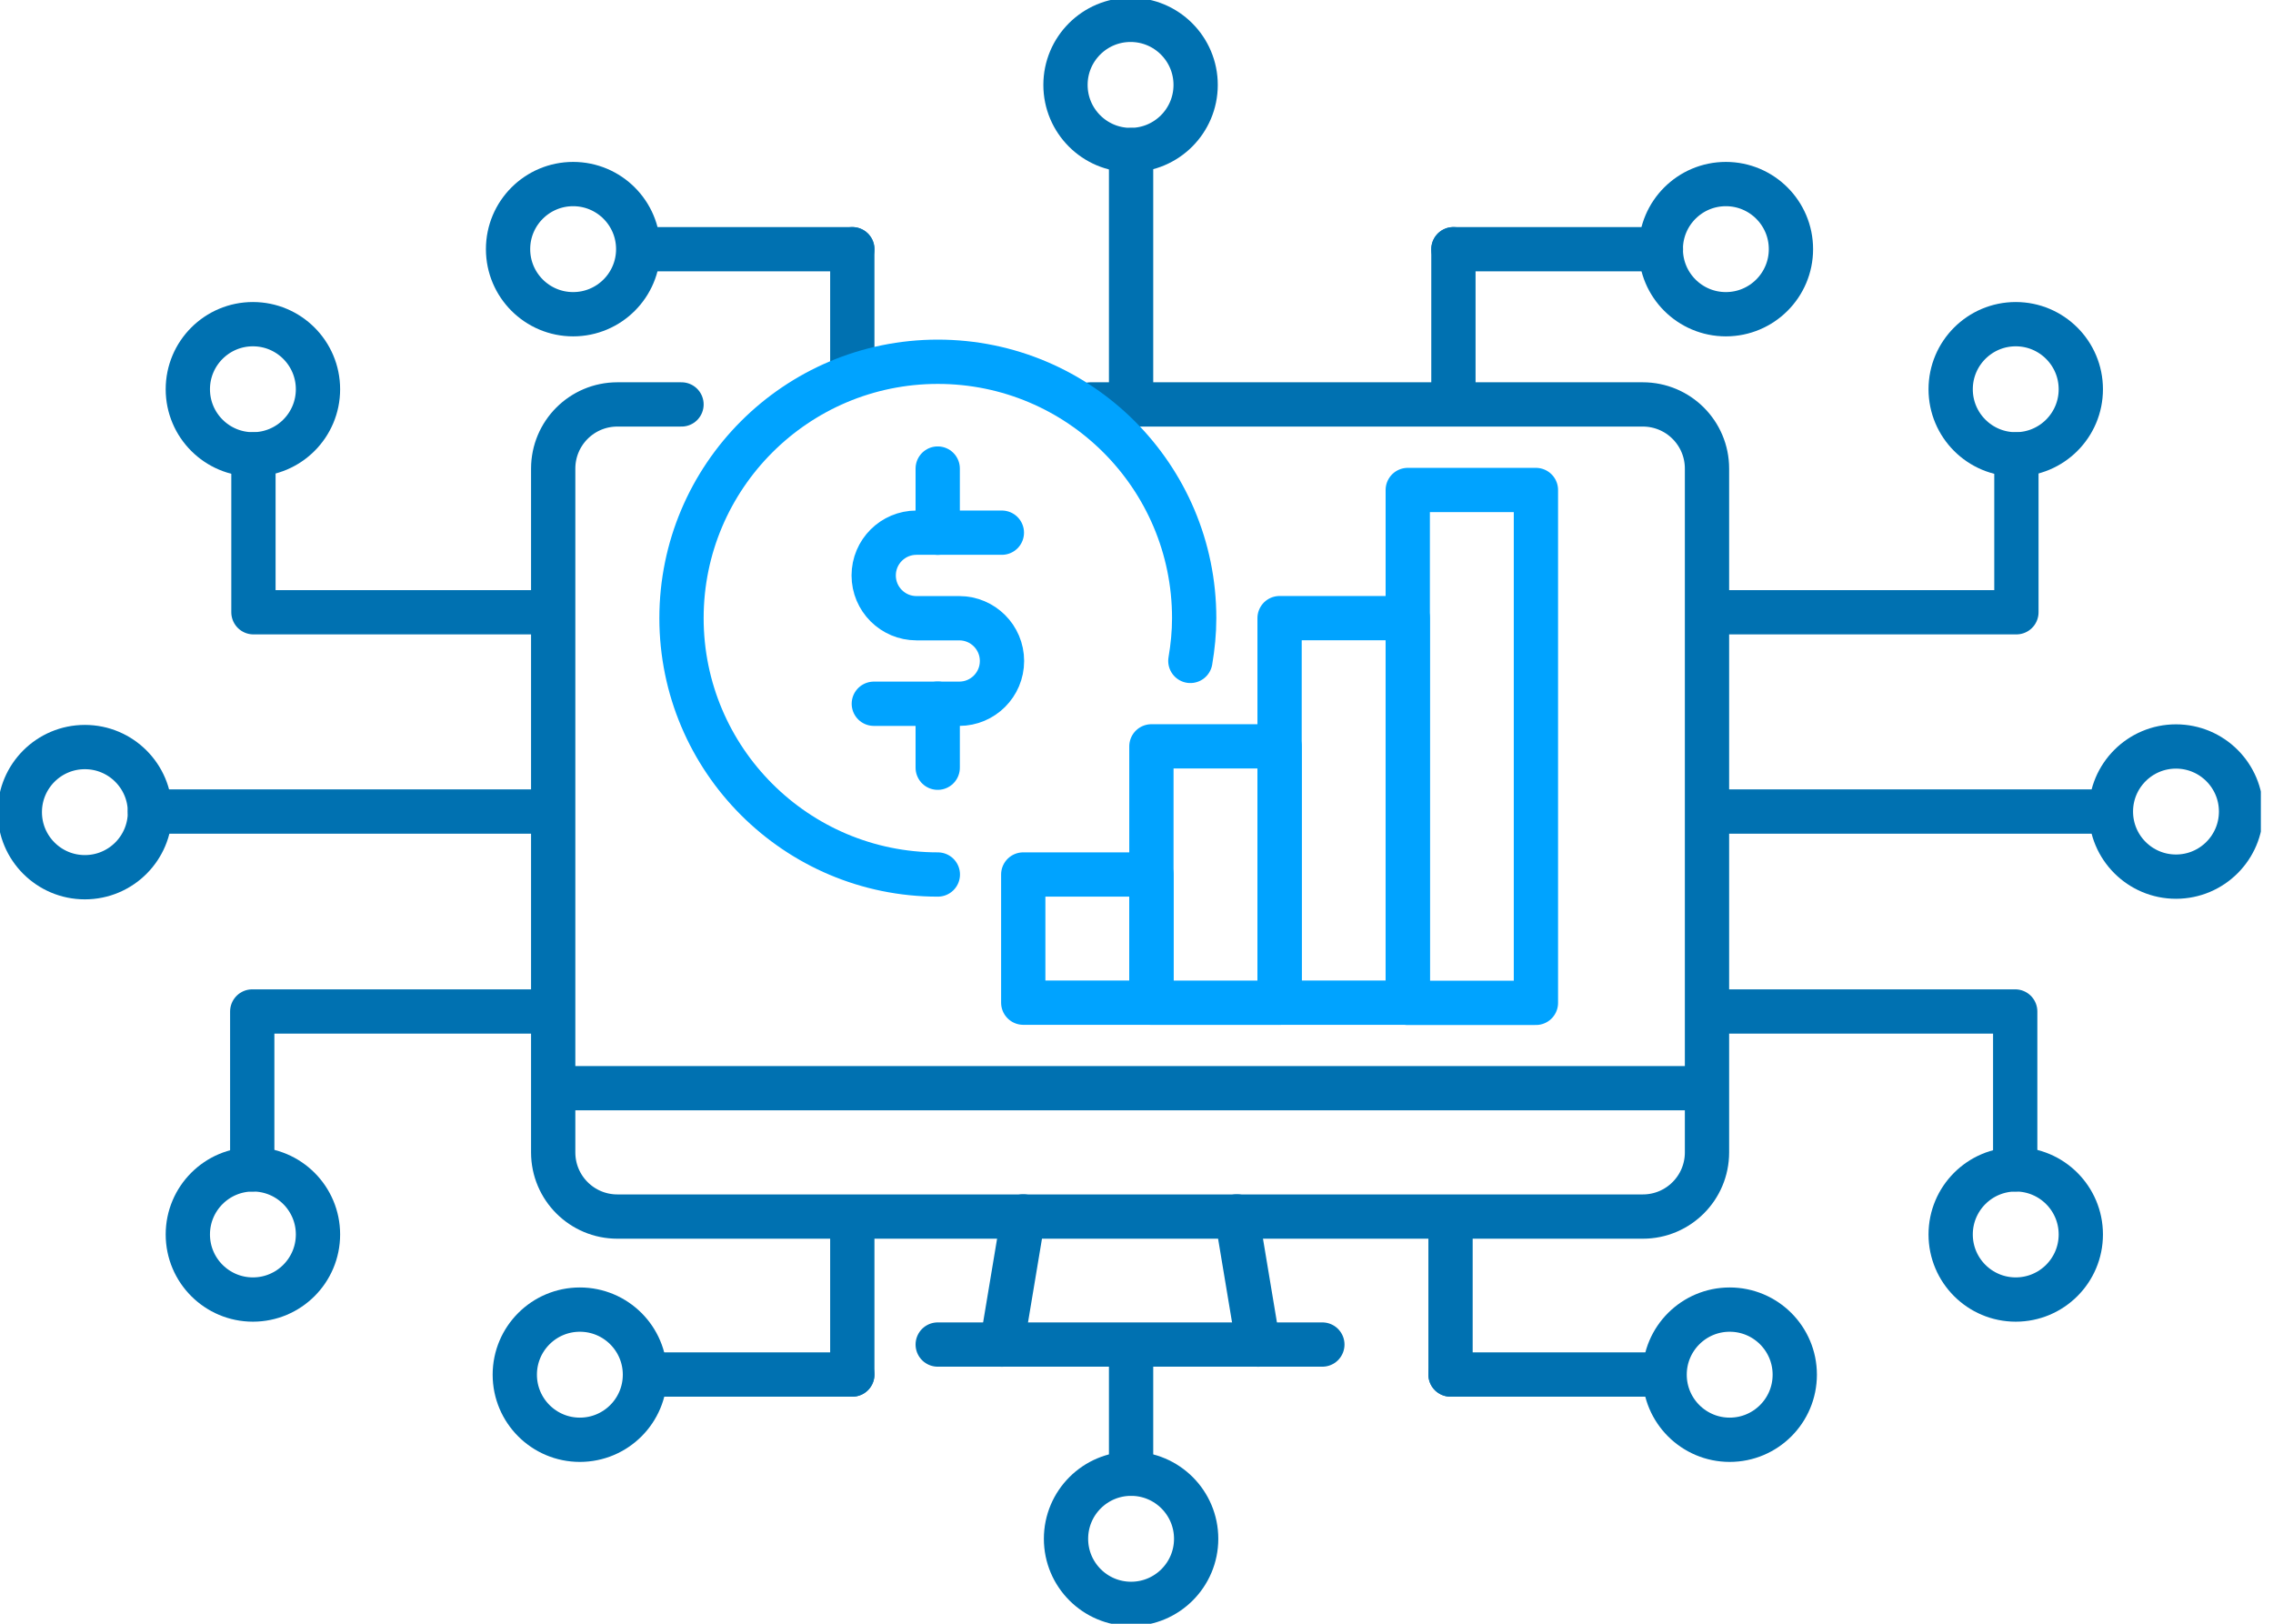 <svg xmlns="http://www.w3.org/2000/svg" width="154" height="110" viewBox="0 0 154 110" fill="none"><g clip-path="url(#clip0_2740_7753)"><path d="M136.615 30.781V41.477H117.208" stroke="#0071B1" stroke-width="3" stroke-linecap="round" stroke-linejoin="round"></path><path d="M136.57 30.779C139.005 30.779 140.979 28.805 140.979 26.37C140.979 23.935 139.005 21.961 136.57 21.961C134.135 21.961 132.161 23.935 132.161 26.37C132.161 28.805 134.135 30.779 136.57 30.779Z" stroke="#0071B1" stroke-width="3" stroke-linecap="round" stroke-linejoin="round"></path><path d="M17.171 30.781V41.477H36.667" stroke="#0071B1" stroke-width="3" stroke-linecap="round" stroke-linejoin="round"></path><path d="M17.135 30.779C19.57 30.779 21.544 28.805 21.544 26.37C21.544 23.935 19.57 21.961 17.135 21.961C14.7 21.961 12.726 23.935 12.726 26.37C12.726 28.805 14.7 30.779 17.135 30.779Z" stroke="#0071B1" stroke-width="3" stroke-linecap="round" stroke-linejoin="round"></path><path d="M142.938 54.977H116.511" stroke="#0071B1" stroke-width="3" stroke-linecap="round" stroke-linejoin="round"></path><path d="M36.667 54.977H10.159" stroke="#0071B1" stroke-width="3" stroke-linecap="round" stroke-linejoin="round"></path><path d="M147.427 59.388C149.862 59.388 151.836 57.414 151.836 54.979C151.836 52.544 149.862 50.57 147.427 50.57C144.992 50.57 143.018 52.544 143.018 54.979C143.018 57.414 144.992 59.388 147.427 59.388Z" stroke="#0071B1" stroke-width="3" stroke-linecap="round" stroke-linejoin="round"></path><path d="M5.75 59.427C8.185 59.427 10.159 57.453 10.159 55.018C10.159 52.583 8.185 50.609 5.75 50.609C3.316 50.609 1.342 52.583 1.342 55.018C1.342 57.453 3.316 59.427 5.75 59.427Z" stroke="#0071B1" stroke-width="3" stroke-linecap="round" stroke-linejoin="round"></path><path d="M112.531 16.883H98.472" stroke="#0071B1" stroke-width="3" stroke-linecap="round" stroke-linejoin="round"></path><path d="M116.931 21.287C119.366 21.287 121.34 19.313 121.34 16.878C121.34 14.443 119.366 12.469 116.931 12.469C114.496 12.469 112.522 14.443 112.522 16.878C112.522 19.313 114.496 21.287 116.931 21.287Z" stroke="#0071B1" stroke-width="3" stroke-linecap="round" stroke-linejoin="round"></path><path d="M98.472 27.275V16.883" stroke="#0071B1" stroke-width="3" stroke-linecap="round" stroke-linejoin="round"></path><path d="M57.745 16.883H43.58" stroke="#0071B1" stroke-width="3" stroke-linecap="round" stroke-linejoin="round"></path><path d="M38.831 21.287C41.266 21.287 43.24 19.313 43.24 16.878C43.24 14.443 41.266 12.469 38.831 12.469C36.396 12.469 34.422 14.443 34.422 16.878C34.422 19.313 36.396 21.287 38.831 21.287Z" stroke="#0071B1" stroke-width="3" stroke-linecap="round" stroke-linejoin="round"></path><path d="M57.745 24.502V16.883" stroke="#0071B1" stroke-width="3" stroke-linecap="round" stroke-linejoin="round"></path><path d="M76.598 10.162C79.033 10.162 81.007 8.188 81.007 5.753C81.007 3.318 79.033 1.344 76.598 1.344C74.163 1.344 72.189 3.318 72.189 5.753C72.189 8.188 74.163 10.162 76.598 10.162Z" stroke="#0071B1" stroke-width="3" stroke-linecap="round" stroke-linejoin="round"></path><path d="M76.633 27.281V10.164" stroke="#0071B1" stroke-width="3" stroke-linecap="round" stroke-linejoin="round"></path><path d="M17.09 79.219V68.523H36.667" stroke="#0071B1" stroke-width="3" stroke-linecap="round" stroke-linejoin="round"></path><path d="M17.135 88.037C19.57 88.037 21.544 86.063 21.544 83.628C21.544 81.193 19.57 79.219 17.135 79.219C14.7 79.219 12.726 81.193 12.726 83.628C12.726 86.063 14.7 88.037 17.135 88.037Z" stroke="#0071B1" stroke-width="3" stroke-linecap="round" stroke-linejoin="round"></path><path d="M136.534 79.219V68.523H117.208" stroke="#0071B1" stroke-width="3" stroke-linecap="round" stroke-linejoin="round"></path><path d="M136.57 88.037C139.005 88.037 140.979 86.063 140.979 83.628C140.979 81.193 139.005 79.219 136.57 79.219C134.135 79.219 132.161 81.193 132.161 83.628C132.161 86.063 134.135 88.037 136.57 88.037Z" stroke="#0071B1" stroke-width="3" stroke-linecap="round" stroke-linejoin="round"></path><path d="M43.696 93.117H57.745" stroke="#0071B1" stroke-width="3" stroke-linecap="round" stroke-linejoin="round"></path><path d="M39.287 97.537C41.722 97.537 43.696 95.563 43.696 93.128C43.696 90.693 41.722 88.719 39.287 88.719C36.852 88.719 34.878 90.693 34.878 93.128C34.878 95.563 36.852 97.537 39.287 97.537Z" stroke="#0071B1" stroke-width="3" stroke-linecap="round" stroke-linejoin="round"></path><path d="M57.745 82.727V93.118" stroke="#0071B1" stroke-width="3" stroke-linecap="round" stroke-linejoin="round"></path><path d="M98.276 93.117H112.441" stroke="#0071B1" stroke-width="3" stroke-linecap="round" stroke-linejoin="round"></path><path d="M117.19 97.537C119.625 97.537 121.599 95.563 121.599 93.128C121.599 90.693 119.625 88.719 117.19 88.719C114.755 88.719 112.781 90.693 112.781 93.128C112.781 95.563 114.755 97.537 117.19 97.537Z" stroke="#0071B1" stroke-width="3" stroke-linecap="round" stroke-linejoin="round"></path><path d="M98.276 82.727V93.118" stroke="#0071B1" stroke-width="3" stroke-linecap="round" stroke-linejoin="round"></path><path d="M76.633 108.654C79.068 108.654 81.042 106.68 81.042 104.245C81.042 101.81 79.068 99.836 76.633 99.836C74.198 99.836 72.224 101.81 72.224 104.245C72.224 106.68 74.198 108.654 76.633 108.654Z" stroke="#0071B1" stroke-width="3" stroke-linecap="round" stroke-linejoin="round"></path><path d="M76.633 92.531V99.838" stroke="#0071B1" stroke-width="3" stroke-linecap="round" stroke-linejoin="round"></path><path d="M67.878 91.09L69.327 82.406" stroke="#0071B1" stroke-width="3" stroke-linecap="round" stroke-linejoin="round"></path><path d="M89.592 91.086H63.532" stroke="#0071B1" stroke-width="3" stroke-linecap="round" stroke-linejoin="round"></path><path d="M83.797 82.406L85.245 91.09" stroke="#0071B1" stroke-width="3" stroke-linecap="round" stroke-linejoin="round"></path><path d="M37.48 73.719H115.643" stroke="#0071B1" stroke-width="3" stroke-linejoin="round"></path><path d="M73.888 27.398H111.306C113.702 27.398 115.652 29.339 115.652 31.745V78.07C115.652 80.467 113.711 82.416 111.306 82.416H41.827C39.43 82.416 37.48 80.476 37.48 78.07V31.745C37.48 29.348 39.421 27.398 41.827 27.398H46.173" stroke="#0071B1" stroke-width="3" stroke-linecap="round" stroke-linejoin="round"></path><path d="M78.011 59.242H69.327V67.926H78.011V59.242Z" stroke="#00A3FF" stroke-width="3" stroke-linecap="round" stroke-linejoin="round"></path><path d="M86.694 50.562H78.01V67.93H86.694V50.562Z" stroke="#00A3FF" stroke-width="3" stroke-linecap="round" stroke-linejoin="round"></path><path d="M104.062 33.195H95.378V67.939H104.062V33.195Z" stroke="#00A3FF" stroke-width="3" stroke-linecap="round" stroke-linejoin="round"></path><path d="M95.378 41.875H86.694V67.926H95.378V41.875Z" stroke="#00A3FF" stroke-width="3" stroke-linecap="round" stroke-linejoin="round"></path><path d="M67.878 36.086H62.092C60.491 36.086 59.194 37.383 59.194 38.983C59.194 40.584 60.491 41.881 62.092 41.881H64.99C66.59 41.881 67.887 43.178 67.887 44.779C67.887 46.379 66.59 47.676 64.99 47.676H59.203" stroke="#00A3FF" stroke-width="3" stroke-linecap="round" stroke-linejoin="round"></path><path d="M63.532 31.742V36.089" stroke="#00A3FF" stroke-width="3" stroke-linecap="round" stroke-linejoin="round"></path><path d="M63.532 47.672V52.009" stroke="#00A3FF" stroke-width="3" stroke-linecap="round" stroke-linejoin="round"></path><path d="M80.649 44.773C80.81 43.825 80.908 42.868 80.908 41.875C80.908 32.279 73.128 24.508 63.541 24.508C53.954 24.508 46.173 32.288 46.173 41.875C46.173 51.462 53.954 59.243 63.541 59.243" stroke="#00A3FF" stroke-width="3" stroke-linecap="round" stroke-linejoin="round"></path></g><defs><clipPath id="clip0_2740_7753"><rect width="153.177" height="110" fill="white"></rect></clipPath></defs></svg>
